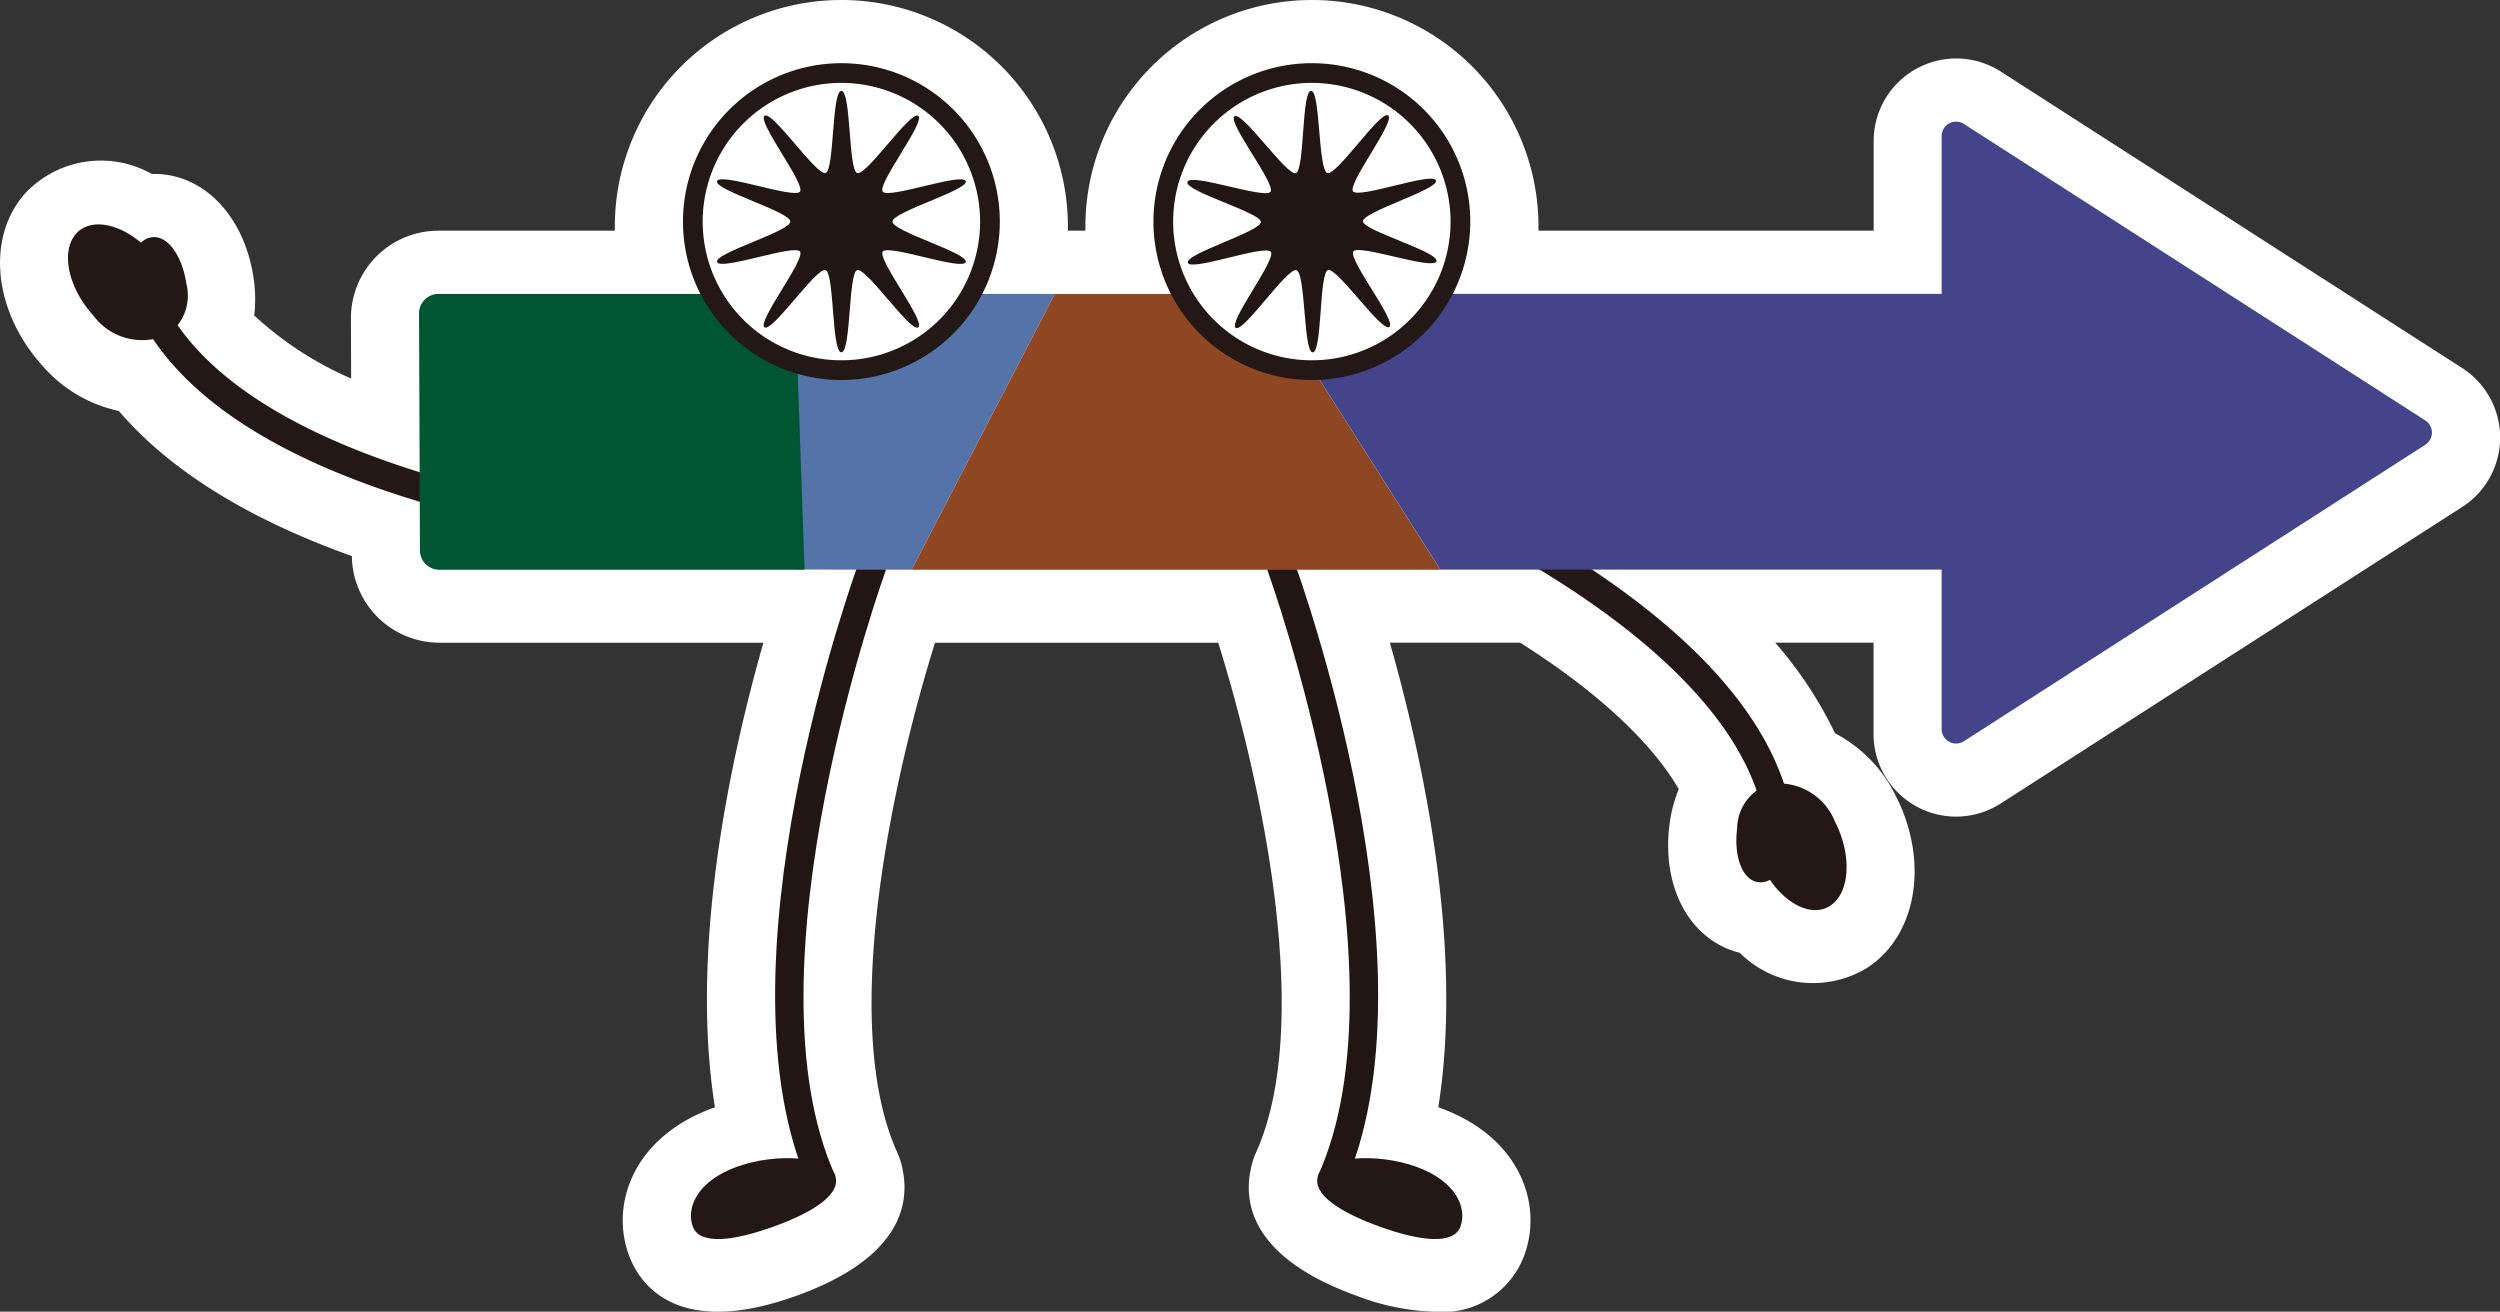 <svg xmlns="http://www.w3.org/2000/svg" width="145.797" height="76.496" viewBox="0 0 145.797 76.496"><rect x="0" y="0" width="145.797" height="76.496" fill="#333333" stroke="none"/><g fill="#fff"><path d="M141.438 24.808l-26.905-17.29a.843.843 0 00-1.3.709v9.2H84.717a9.239 9.239 0 10-16.424 0H57.28a9.239 9.239 0 10-16.424 0H25.57a1.131 1.131 0 00-1.131 1.135l.032 9.262c-5.286-1.641-11.15-4.323-14.1-8.557a3.272 3.272 0 00.489-2.457c-.225-1.53-1.02-2.743-1.941-2.694a1.1 1.1 0 00-.7.325c-1.387-1.172-2.988-1.427-3.79-.518-.913 1.035-.447 3.183 1.041 4.8a3.7 3.7 0 003.471 1.352c2.579 3.811 7.453 6.888 14.533 9.163q.506.162 1 .312l.01 2.833a1.131 1.131 0 001.131 1.127h21.3v-.009c.982 0 2.049.007 3.013.009-1.236 3.558-7.411 22.424-3.367 34.348a8.9 8.9 0 00-3.579.474c-2.292.824-2.982 2.373-2.583 3.484s2.4.842 4.693.018c2.266-.814 3.965-1.865 3.618-2.963h.006l-.014-.033c-5.431-12.073 2.888-35.086 2.973-35.318h-.006 22.239-.006c.085.232 8.4 23.245 2.973 35.318l-.014.033h.006c-.347 1.1 1.352 2.148 3.618 2.963 2.292.824 4.294 1.093 4.693-.018s-.29-2.66-2.583-3.484a8.9 8.9 0 00-3.579-.474c4.042-11.924-2.136-30.79-3.374-34.348H89.79c5.011 3.035 10.77 7.516 12.644 12.86a3.272 3.272 0 00-1.129 2.236c-.192 1.535.249 2.916 1.149 3.115a1.1 1.1 0 00.766-.125c1.022 1.5 2.5 2.174 3.514 1.513 1.157-.753 1.282-2.947.281-4.9a3.7 3.7 0 00-2.982-2.232c-1.436-4.272-5.187-8.455-11.179-12.465h20.382v9.3a.843.843 0 001.3.709l6.138-3.945c.271-.176.591-.38.591-.38l20.176-12.966a.843.843 0 00-.003-1.422z"/><path d="M83.713 76.5a13.688 13.688 0 01-4.573-.924c-6.285-2.258-6.647-5.553-6.164-7.534a3.948 3.948 0 01.226-.717c.02-.048.041-.1.062-.143 3.445-7.7.119-22.226-2.218-29.7H54.529c-2.336 7.467-5.662 21.992-2.218 29.695.022.048.043.1.063.145a3.915 3.915 0 01.284.987c.381 2-.215 5.106-6.222 7.264-7.12 2.557-9.208-.836-9.774-2.413-1.071-2.983.295-6.882 4.977-8.565l.055-.02c-1.478-9.273.862-20.2 2.826-27.093h-18.9a5.113 5.113 0 01-5.1-5.053c-6.064-2.165-10.62-5-13.59-8.462a8.149 8.149 0 01-4.379-2.554c-2.92-3.169-3.392-7.519-1.1-10.118a6.05 6.05 0 017.4-1.15c2.959-.082 5.4 2.4 5.94 6.088a8.106 8.106 0 01.034 2.164 20.056 20.056 0 005.653 3.678l-.012-3.5a5.1 5.1 0 015.1-5.121h10.29v-.243a13.211 13.211 0 0126.422 0v.243H63.3v-.243a13.211 13.211 0 0126.422 0v.243h19.548V8.227a4.814 4.814 0 017.417-4.051l26.906 17.29a4.814 4.814 0 010 8.1l-20.184 12.968c-.015.01-.32.2-.579.372l-6.15 3.953a4.815 4.815 0 01-7.417-4.051v-5.327h-5.735a23.45 23.45 0 013.486 5.281 8.15 8.15 0 013.535 3.632c1.965 3.835 1.256 8.152-1.649 10.042a6.049 6.049 0 01-7.441-.871c-2.878-.719-4.558-3.76-4.1-7.454a8.105 8.105 0 01.545-2.09c-1.6-2.761-4.8-5.722-9.249-8.54h-7.6c1.963 6.89 4.3 17.819 2.825 27.093l.054.019c4.684 1.683 6.05 5.583 4.978 8.565a5.061 5.061 0 01-5.199 3.342zm9.14-46.958h20.382a3.972 3.972 0 013.972 3.972v3.568l1.317-.847.6-.387L135.2 25.517l-17.989-11.56v3.469a3.972 3.972 0 01-3.972 3.972H84.718a3.972 3.972 0 01-3.53-5.792 5.18 5.18 0 00.586-2.395 5.268 5.268 0 00-10.535 0 5.183 5.183 0 00.586 2.395 3.972 3.972 0 01-3.53 5.792H57.282a3.972 3.972 0 01-3.53-5.792 5.18 5.18 0 00.586-2.395 5.268 5.268 0 00-10.535 0 5.183 5.183 0 00.586 2.395 3.972 3.972 0 01-3.53 5.792H28.421l.022 6.412a3.972 3.972 0 01-.092.862 3.987 3.987 0 01.1.864h18.2a2.374 2.374 0 01.273-.009l3.015.009a3.961 3.961 0 01.859.1 3.969 3.969 0 01.866-.1h22.245a3.982 3.982 0 01.868.1 3.961 3.961 0 01.865-.1H89.79a3.969 3.969 0 011.531.307 3.96 3.96 0 011.532-.305zm46.431-1.393h.005z"/></g><path d="M78.352 69.258l-1.493-.677c5.466-12.062-2.871-35.125-2.956-35.357l1.539-.564c.356.971 8.653 23.924 2.91 36.598z" fill="#211613"/><path d="M85.175 71.524c-.4 1.111-2.4.842-4.693.018s-4.008-1.889-3.608-3 3.426-1.325 5.719-.5 2.982 2.375 2.582 3.482z" fill="#231815"/><path d="M47.223 69.258l1.493-.677c-5.466-12.062 2.871-35.125 2.956-35.357l-1.539-.564c-.356.971-8.652 23.924-2.91 36.598z" fill="#211613"/><path d="M40.4 71.524c.4 1.111 2.4.842 4.693.018s4.008-1.889 3.608-3-3.426-1.325-5.719-.5S40 70.417 40.4 71.524z" fill="#231815"/><g fill="#231815"><path d="M102.923 47.966c-1.823-11.044-21.261-18.924-21.457-19l.607-1.522a64.624 64.624 0 0110.407 5.527c7.167 4.713 11.224 9.668 12.06 14.729z"/><path d="M107.015 47.919a3.535 3.535 0 00-3.908-2.177 2.79 2.79 0 00-1.8 2.577c-.192 1.535.249 2.916 1.149 3.115a1.1 1.1 0 00.766-.125c1.022 1.5 2.5 2.174 3.514 1.513 1.155-.753 1.281-2.948.279-4.903z"/></g><g fill="#231815"><path d="M34.981 31.491a64.593 64.593 0 01-11.51-2.541c-8.166-2.623-13.4-6.313-15.561-10.966l1.487-.69c4.714 10.154 25.552 12.545 25.761 12.572z"/><path d="M5.469 18.435a3.535 3.535 0 004.348 1.052 2.79 2.79 0 001.046-2.965c-.225-1.53-1.02-2.743-1.941-2.694a1.1 1.1 0 00-.7.325c-1.387-1.172-2.988-1.427-3.79-.518-.913 1.035-.447 3.183 1.041 4.8z"/></g><path d="M50.536 17.143h10.979l-8.349 16.079h-2.647c-1.273 0-2.83-.01-4.146-.01l-7.241-14.185a35.471 35.471 0 0111.404-1.884z" fill="#5474a9"/><path d="M73.773 17.143l10.228 16.084H53.165l8.35-16.084z" fill="#8f4623"/><path d="M46.362 17.143l.559 16.084h-21.3A1.131 1.131 0 0124.49 32.1l-.051-13.827a1.131 1.131 0 011.131-1.13z" fill="#005632"/><path d="M82.106 17.138h31.128v-9.2a.843.843 0 011.3-.709l26.906 17.29a.843.843 0 010 1.418l-20.178 12.966s-.32.2-.591.38l-6.138 3.945a.843.843 0 01-1.3-.709v-9.3H84L73.773 17.138h8.333z" fill="#434489"/><g transform="translate(67.266 3.684)"><circle cx="8.664" cy="8.664" r="8.664" transform="translate(.575 .575)" fill="#fff"/><path d="M9.24 18.479a9.239 9.239 0 119.239-9.239 9.25 9.25 0 01-9.239 9.239zm0-17.329a8.089 8.089 0 108.089 8.089A8.1 8.1 0 009.24 1.15z" fill="#231815"/></g><path d="M77.409 10.088c-.545-.174-.4-4.793-.947-4.79-.562 0-.368 4.626-.891 4.8s-3.132-3.644-3.577-3.318 2.425 3.95 2.1 4.407c-.316.441-4.672-1.123-4.846-.578s4.284 1.79 4.287 2.332c0 .562-4.433 1.859-4.26 2.382s4.511-1.083 4.84-.635-2.507 4.1-2.05 4.43c.441.316 3-3.533 3.543-3.359s.4 4.793.947 4.79c.562 0 .368-4.626.891-4.8s3.133 3.647 3.581 3.318-2.425-3.95-2.1-4.407c.316-.441 4.672 1.123 4.846.578s-4.284-1.79-4.287-2.332c0-.562 4.433-1.859 4.26-2.382s-4.511 1.083-4.84.635 2.507-4.1 2.05-4.43c-.444-.317-3.002 3.532-3.547 3.359z" fill="#211613"/><g transform="translate(39.83 3.684)"><circle cx="8.664" cy="8.664" r="8.664" transform="translate(.575 .575)" fill="#fff"/><path d="M9.239 18.479a9.239 9.239 0 119.239-9.239 9.25 9.25 0 01-9.239 9.239zm0-17.329a8.089 8.089 0 108.089 8.089A8.1 8.1 0 009.239 1.15z" fill="#231815"/><path d="M9.239 1.616c.572 0 .4 4.625.921 4.793.535.174 3.117-3.66 3.562-3.336s-2.4 3.97-2.074 4.419 4.67-1.143 4.843-.608c.168.516-4.276 1.784-4.276 2.356s4.444 1.84 4.276 2.356c-.174.535-4.519-1.053-4.843-.608s2.523 4.092 2.074 4.419-3.028-3.509-3.565-3.338c-.516.168-.349 4.793-.921 4.793s-.4-4.625-.921-4.793c-.535-.174-3.117 3.66-3.562 3.336s2.4-3.97 2.074-4.419-4.67 1.143-4.843.608C1.816 11.078 6.26 9.81 6.26 9.238s-4.444-1.84-4.276-2.356c.174-.535 4.519 1.053 4.843.608s-2.52-4.09-2.07-4.421 3.028 3.509 3.562 3.336c.516-.164.349-4.789.92-4.789z" fill="#211613"/></g></svg>